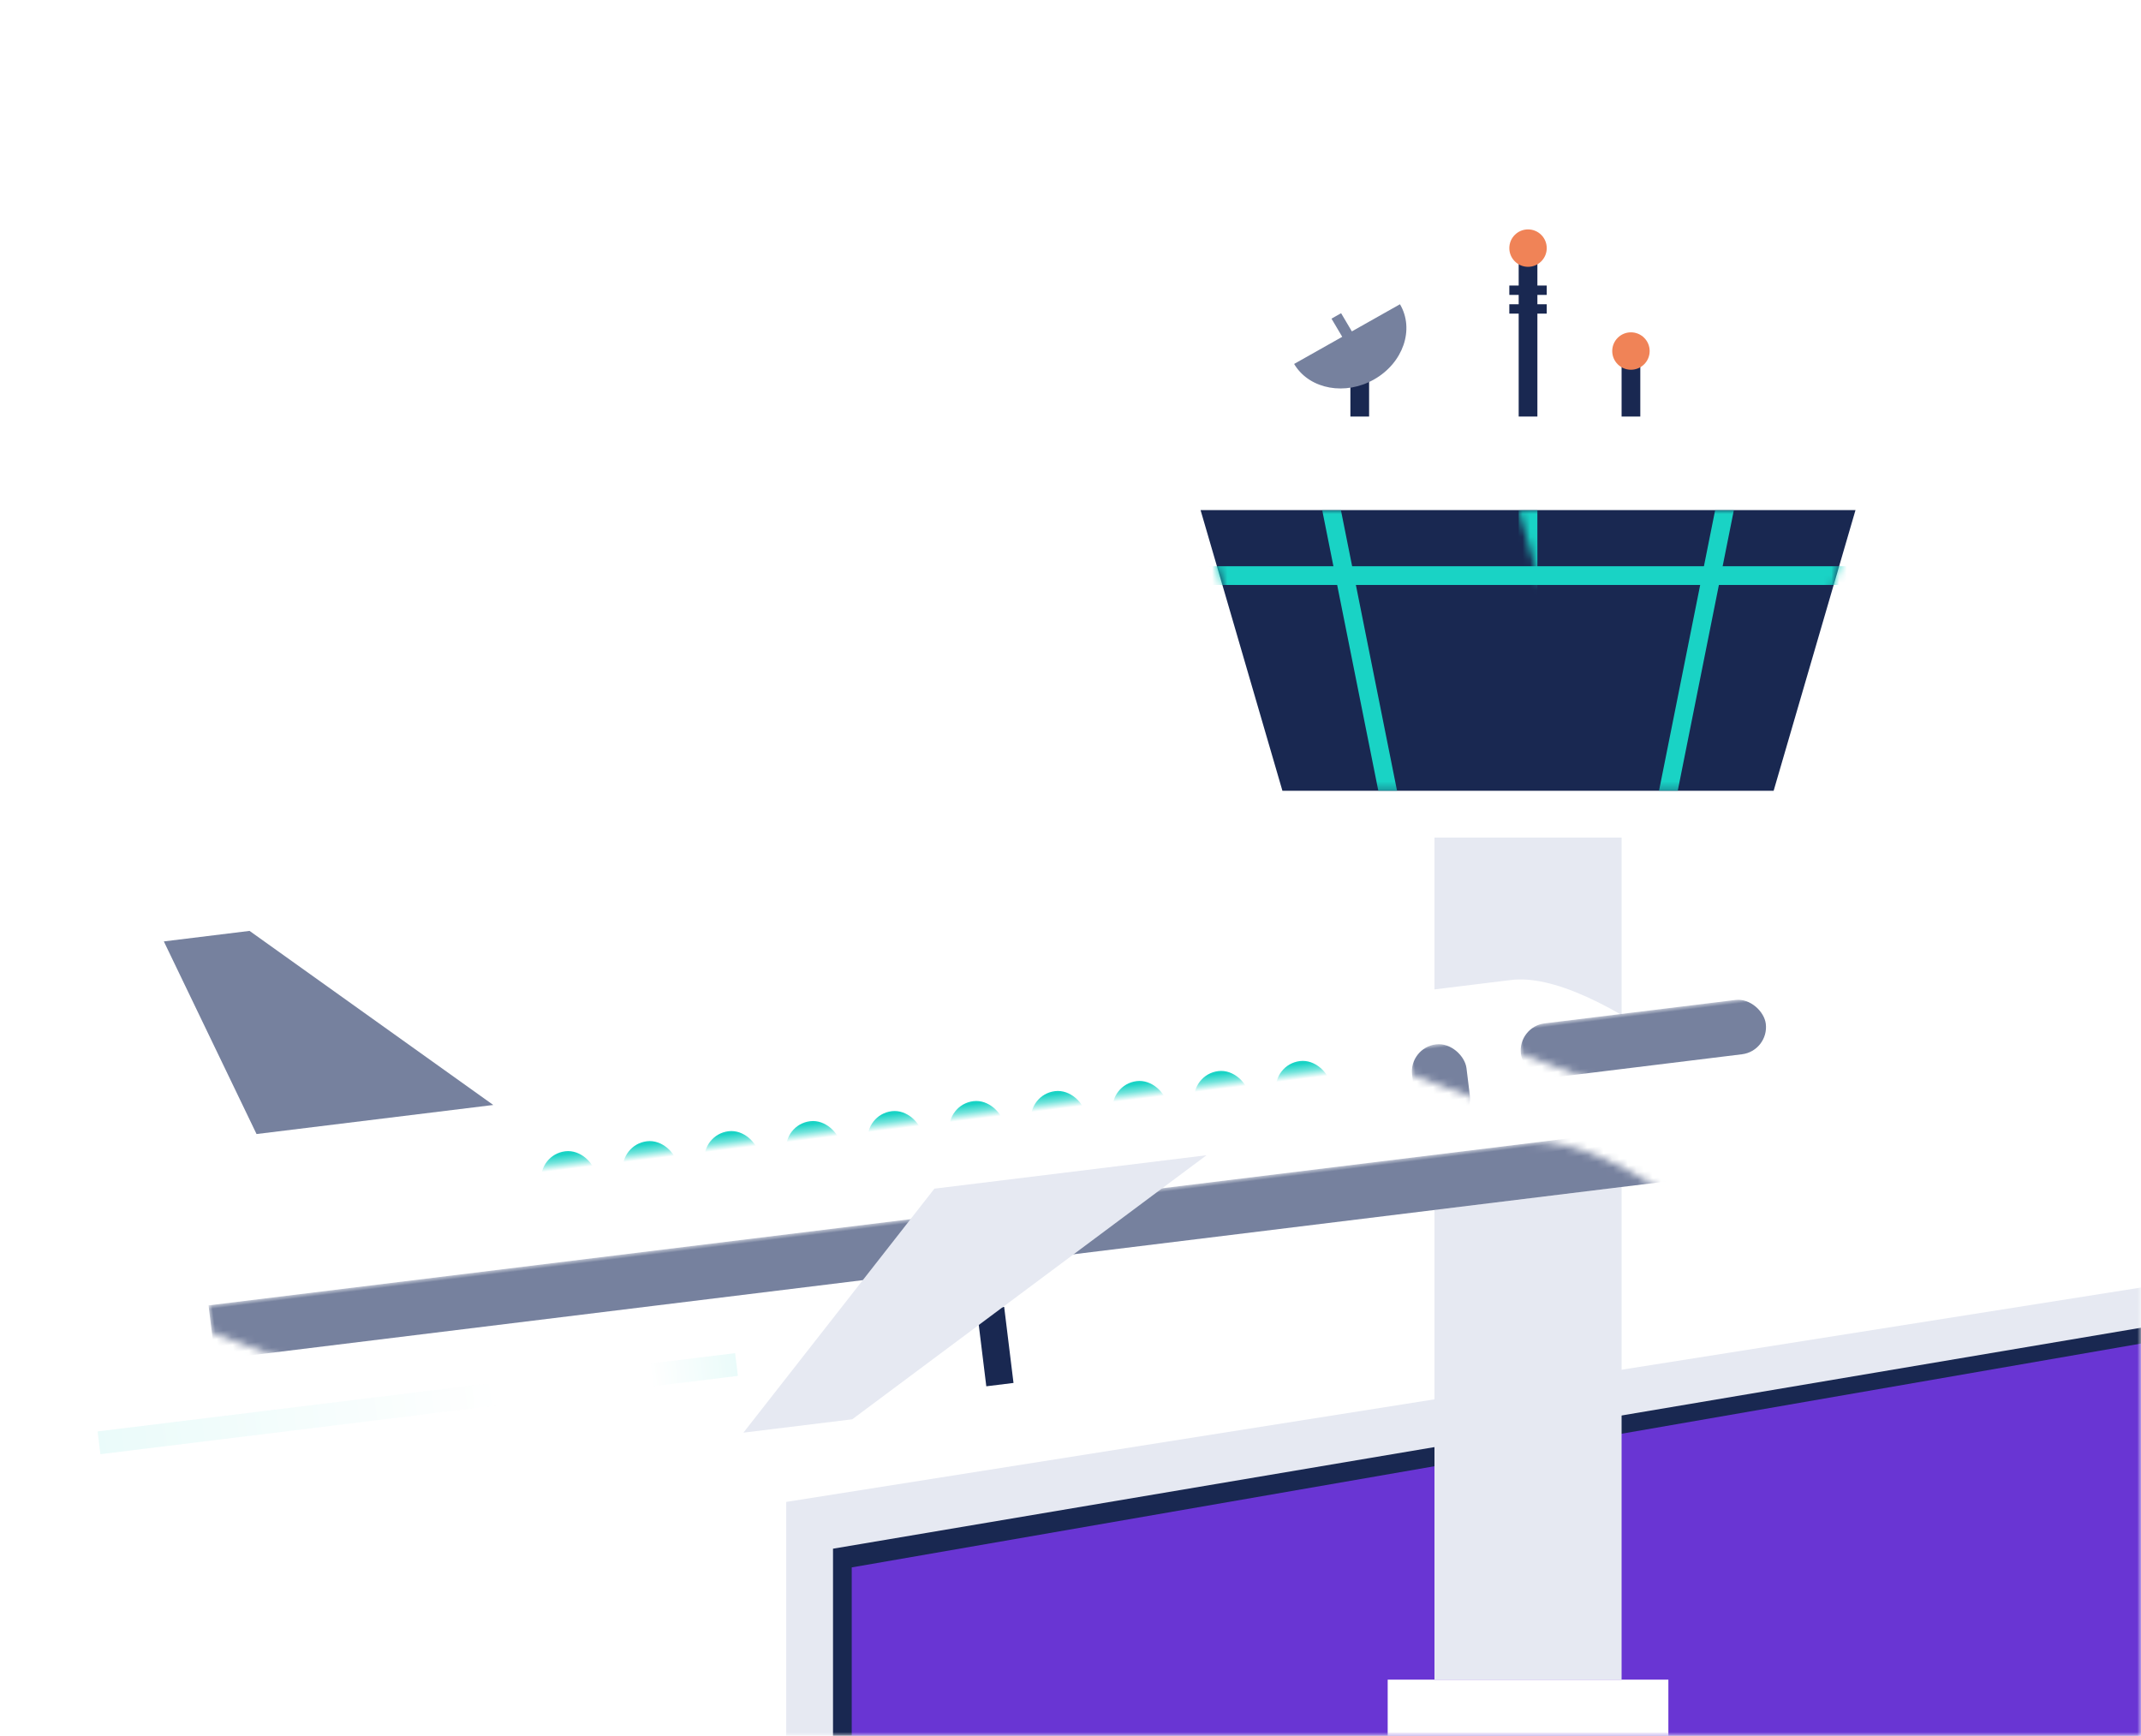 <?xml version="1.0" encoding="UTF-8"?>
<svg width="280px" height="227px" viewBox="0 0 280 227" version="1.1" xmlns="http://www.w3.org/2000/svg" xmlns:xlink="http://www.w3.org/1999/xlink">
    <title>img</title>
    <defs>
        <path d="M0,0 L260,0 C271.046,-2.02906125e-15 280,8.954 280,20 L280,227 L280,227 L0,227 L0,0 Z" id="path-1"></path>
        <polygon id="path-3" points="7.82478039e-14 30.59 176.198 -3.70564822e-14 176.198 52.615 4.13717433e-14 52.615"></polygon>
        <polygon id="path-5" points="0 0 85.652 0 74.945 36.708 10.706 36.708"></polygon>
        <linearGradient x1="100%" y1="50%" x2="0%" y2="50%" id="linearGradient-7">
            <stop stop-color="#19D3C5" offset="0%"></stop>
            <stop stop-color="#FFFFFF" offset="13.261%"></stop>
            <stop stop-color="#FFFFFF" offset="37.619%"></stop>
            <stop stop-color="#19D3C5" offset="100%"></stop>
        </linearGradient>
        <filter x="0.0%" y="0.0%" width="100.0%" height="100.0%" filterUnits="objectBoundingBox" id="filter-8">
            <feGaussianBlur stdDeviation="0" in="SourceGraphic"></feGaussianBlur>
        </filter>
        <path d="M0,-1.58698758e-13 L174.224,-1.58698758e-13 C179.541,-1.58698758e-13 186.99,4.533 196.573,13.598 L198.976,13.598 C203.127,13.598 206.491,16.962 206.491,21.113 C206.491,25.263 203.127,28.627 198.976,28.627 L48.742,28.627 L48.742,28.627 L0,3.578 L0,-1.58698758e-13 Z" id="path-9"></path>
    </defs>
    <g id="Design" stroke="none" stroke-width="1" fill="none" fill-rule="evenodd">
        <g id="Business-Guides---desktop" transform="translate(-560, -1151)">
            <g id="all" transform="translate(170, 1078)">
                <g id="taking-off" transform="translate(20, 73)">
                    <g id="img" transform="translate(370, 0)">
                        <mask id="mask-2" fill="white">
                            <use xlink:href="#path-1"></use>
                        </mask>
                        <g id="Mask"></g>
                        <g id="airport" mask="url(#mask-2)">
                            <g transform="translate(102.823, 165.821)">
                                <polygon id="Rectangle" fill="#E6E9F2" points="0 30.59 193.329 -2.20751183e-14 193.329 61.18 0 61.18"></polygon>
                                <polygon id="Rectangle" fill="#192851" points="6.118 36.708 187.211 6.118 187.211 61.18 6.118 61.18"></polygon>
                                <g id="windows" stroke-width="1" fill="none" transform="translate(8.565, 8.565)">
                                    <mask id="mask-4" fill="white">
                                        <use xlink:href="#path-3"></use>
                                    </mask>
                                    <use id="Mask" fill="#6935D3" xlink:href="#path-3"></use>
                                    <rect id="Rectangle" fill="#19D3C5" mask="url(#mask-4)" x="107.9" y="41.379" width="38.708" height="12.236"></rect>
                                    <rect id="Rectangle" fill="#192851" mask="url(#mask-4)" x="145.608" y="-9.789" width="2.447" height="62.404"></rect>
                                    <rect id="Rectangle" fill="#192851" mask="url(#mask-4)" x="106.453" y="-9.789" width="2.447" height="62.404"></rect>
                                    <rect id="Rectangle" fill="#192851" mask="url(#mask-4)" x="67.298" y="-9.789" width="2.447" height="62.404"></rect>
                                    <rect id="Rectangle" fill="#192851" mask="url(#mask-4)" x="28.143" y="-9.789" width="2.447" height="62.404"></rect>
                                    <polygon id="Rectangle" fill="#192851" mask="url(#mask-4)" points="176.198 40.379 176.198 42.826 0 42.826 0 40.379"></polygon>
                                    <polygon id="Rectangle" fill="#192851" mask="url(#mask-4)" points="176.198 28.143 176.198 30.59 0 30.59 0 28.143"></polygon>
                                    <polygon id="Rectangle" fill="#192851" mask="url(#mask-4)" points="176.198 15.907 176.198 18.354 0 18.354 0 15.907"></polygon>
                                    <polygon id="Rectangle" fill="#192851" mask="url(#mask-4)" points="176.198 3.671 176.198 6.118 0 6.118 0 3.671"></polygon>
                                </g>
                            </g>
                        </g>
                        <g id="tower" mask="url(#mask-2)">
                            <g transform="translate(157.01, 30)">
                                <g id="leg" transform="translate(24.472, 79.534)">
                                    <rect id="base" fill="#FFFFFF" x="0" y="110.124" width="36.708" height="8.565"></rect>
                                    <rect fill="#E6E9F2" x="6.118" y="0" width="24.472" height="110.124"></rect>
                                </g>
                                <g id="window" transform="translate(-0, 36.708)">
                                    <polygon id="base" fill="#FFFFFF" points="8.565 36.708 77.087 36.708 77.087 42.826 8.565 42.826"></polygon>
                                    <polygon id="top" fill="#FFFFFF" points="0 4.97379915e-14 85.652 4.97379915e-14 80.711 -12.236 4.941 -12.236"></polygon>
                                    <mask id="mask-6" fill="white">
                                        <use xlink:href="#path-5"></use>
                                    </mask>
                                    <use id="Mask" fill="#192851" xlink:href="#path-5"></use>
                                    <polygon id="3" fill="#19D3C5" mask="url(#mask-6)" points="69.745 0 67.298 0 59.956 36.708 62.404 36.708"></polygon>
                                    <rect id="2" fill="#19D3C5" mask="url(#mask-6)" x="41.602" y="0" width="2.447" height="36.708"></rect>
                                    <polygon id="1" fill="#19D3C5" mask="url(#mask-6)" points="15.907 0 18.354 0 25.696 36.708 23.248 36.708"></polygon>
                                    <polygon id="Rectangle" fill="#19D3C5" mask="url(#mask-6)" points="91.77 7.342 91.77 9.789 -6.118 9.789 -6.118 7.342"></polygon>
                                </g>
                                <g id="antenas" transform="translate(12.236, 0)">
                                    <g id="3" transform="translate(41.602, 13.46)">
                                        <rect fill="#192851" x="1.224" y="3.671" width="2.447" height="7.342"></rect>
                                        <circle id="0" fill="#F08357" cx="2.447" cy="2.447" r="2.447"></circle>
                                    </g>
                                    <g id="2" transform="translate(28.143, 0)">
                                        <rect id="3" fill="#192851" x="1.224" y="3.671" width="2.447" height="20.801"></rect>
                                        <rect fill="#192851" x="0" y="7.342" width="4.894" height="1.224"></rect>
                                        <rect id="1" fill="#192851" x="0" y="9.789" width="4.894" height="1.224"></rect>
                                        <circle id="0" fill="#F08357" cx="2.447" cy="2.447" r="2.447"></circle>
                                    </g>
                                    <g id="1" transform="translate(0, 9.789)">
                                        <rect id="antena-leg" fill="#192851" x="7.358" y="7.342" width="2.447" height="7.342"></rect>
                                        <path d="M4.886,1.88 L6.145,1.171 L7.55,3.548 L13.841,0 C15.781,3.282 14.255,7.689 10.433,9.845 C6.696,11.952 2.147,11.126 0.133,8.02 L0,7.805 L6.291,4.257 L4.886,1.88 Z" id="Path" fill="#76819E"></path>
                                    </g>
                                </g>
                            </g>
                        </g>
                        <g id="plane" mask="url(#mask-2)">
                            <g transform="translate(120.217, 147.757) rotate(-7) translate(-120.217, -147.757) translate(8.759, 111.257)">
                                <rect id="propulsion" fill="url(#linearGradient-7)" opacity="0.3" filter="url(#filter-8)" x="2.84217094e-14" y="62.545" width="84" height="3"></rect>
                                <g id="main-body" stroke-width="1" fill="none" transform="translate(16.425, 26.48)">
                                    <mask id="mask-10" fill="white">
                                        <use xlink:href="#path-9"></use>
                                    </mask>
                                    <use id="body" fill="#FFFFFF" xlink:href="#path-9"></use>
                                    <rect id="bottom" fill="#76819E" mask="url(#mask-10)" x="-0.017" y="21.471" width="206.508" height="7.157"></rect>
                                    <rect id="door" fill="#76819E" mask="url(#mask-10)" x="159.883" y="7.157" width="7.17" height="10.735" rx="3.585"></rect>
                                    <rect id="front-window" fill="#76819E" mask="url(#mask-10)" x="174.346" y="6.164" width="32.267" height="7.157" rx="3.578"></rect>
                                    <g id="windows" mask="url(#mask-10)" fill="#19D3C5">
                                        <g transform="translate(45.157, 7.157)" id="Rectangle">
                                            <rect x="96.801" y="0" width="7.17" height="7.157" rx="3.578"></rect>
                                            <rect x="86.045" y="0" width="7.17" height="7.157" rx="3.578"></rect>
                                            <rect x="75.289" y="0" width="7.17" height="7.157" rx="3.578"></rect>
                                            <rect x="64.534" y="0" width="7.17" height="7.157" rx="3.578"></rect>
                                            <rect x="53.778" y="0" width="7.17" height="7.157" rx="3.578"></rect>
                                            <rect x="43.022" y="0" width="7.17" height="7.157" rx="3.578"></rect>
                                            <rect x="32.267" y="0" width="7.17" height="7.157" rx="3.578"></rect>
                                            <rect x="21.511" y="0" width="7.17" height="7.157" rx="3.578"></rect>
                                            <rect x="10.756" y="0" width="7.17" height="7.157" rx="3.578"></rect>
                                            <rect x="0" y="0" width="7.17" height="7.157" rx="3.578"></rect>
                                        </g>
                                    </g>
                                </g>
                                <g id="bits" stroke-width="1" fill="none" transform="translate(16.408, -0)">
                                    <path d="M85.321,62.265 L103.254,62.265 L103.254,62.265 L103.254,69.422 L85.321,69.422 C83.345,69.422 81.743,67.819 81.743,65.843 C81.743,63.867 83.345,62.265 85.321,62.265 Z" id="engine" fill="#FFFFFF"></path>
                                    <rect id="engine" fill="#192851" x="99.669" y="60.833" width="3.585" height="10.02"></rect>
                                    <polygon id="side-wing" fill="#E6E9F2" points="96.084 44.373 131.936 44.373 81.743 73 67.402 73"></polygon>
                                    <polygon id="top-wing" fill="#76819E" points="8.963 26.48 40.154 26.48 11.293 0 0 -2.75616948e-16"></polygon>
                                </g>
                            </g>
                        </g>
                    </g>
                </g>
            </g>
        </g>
    </g>
</svg>
